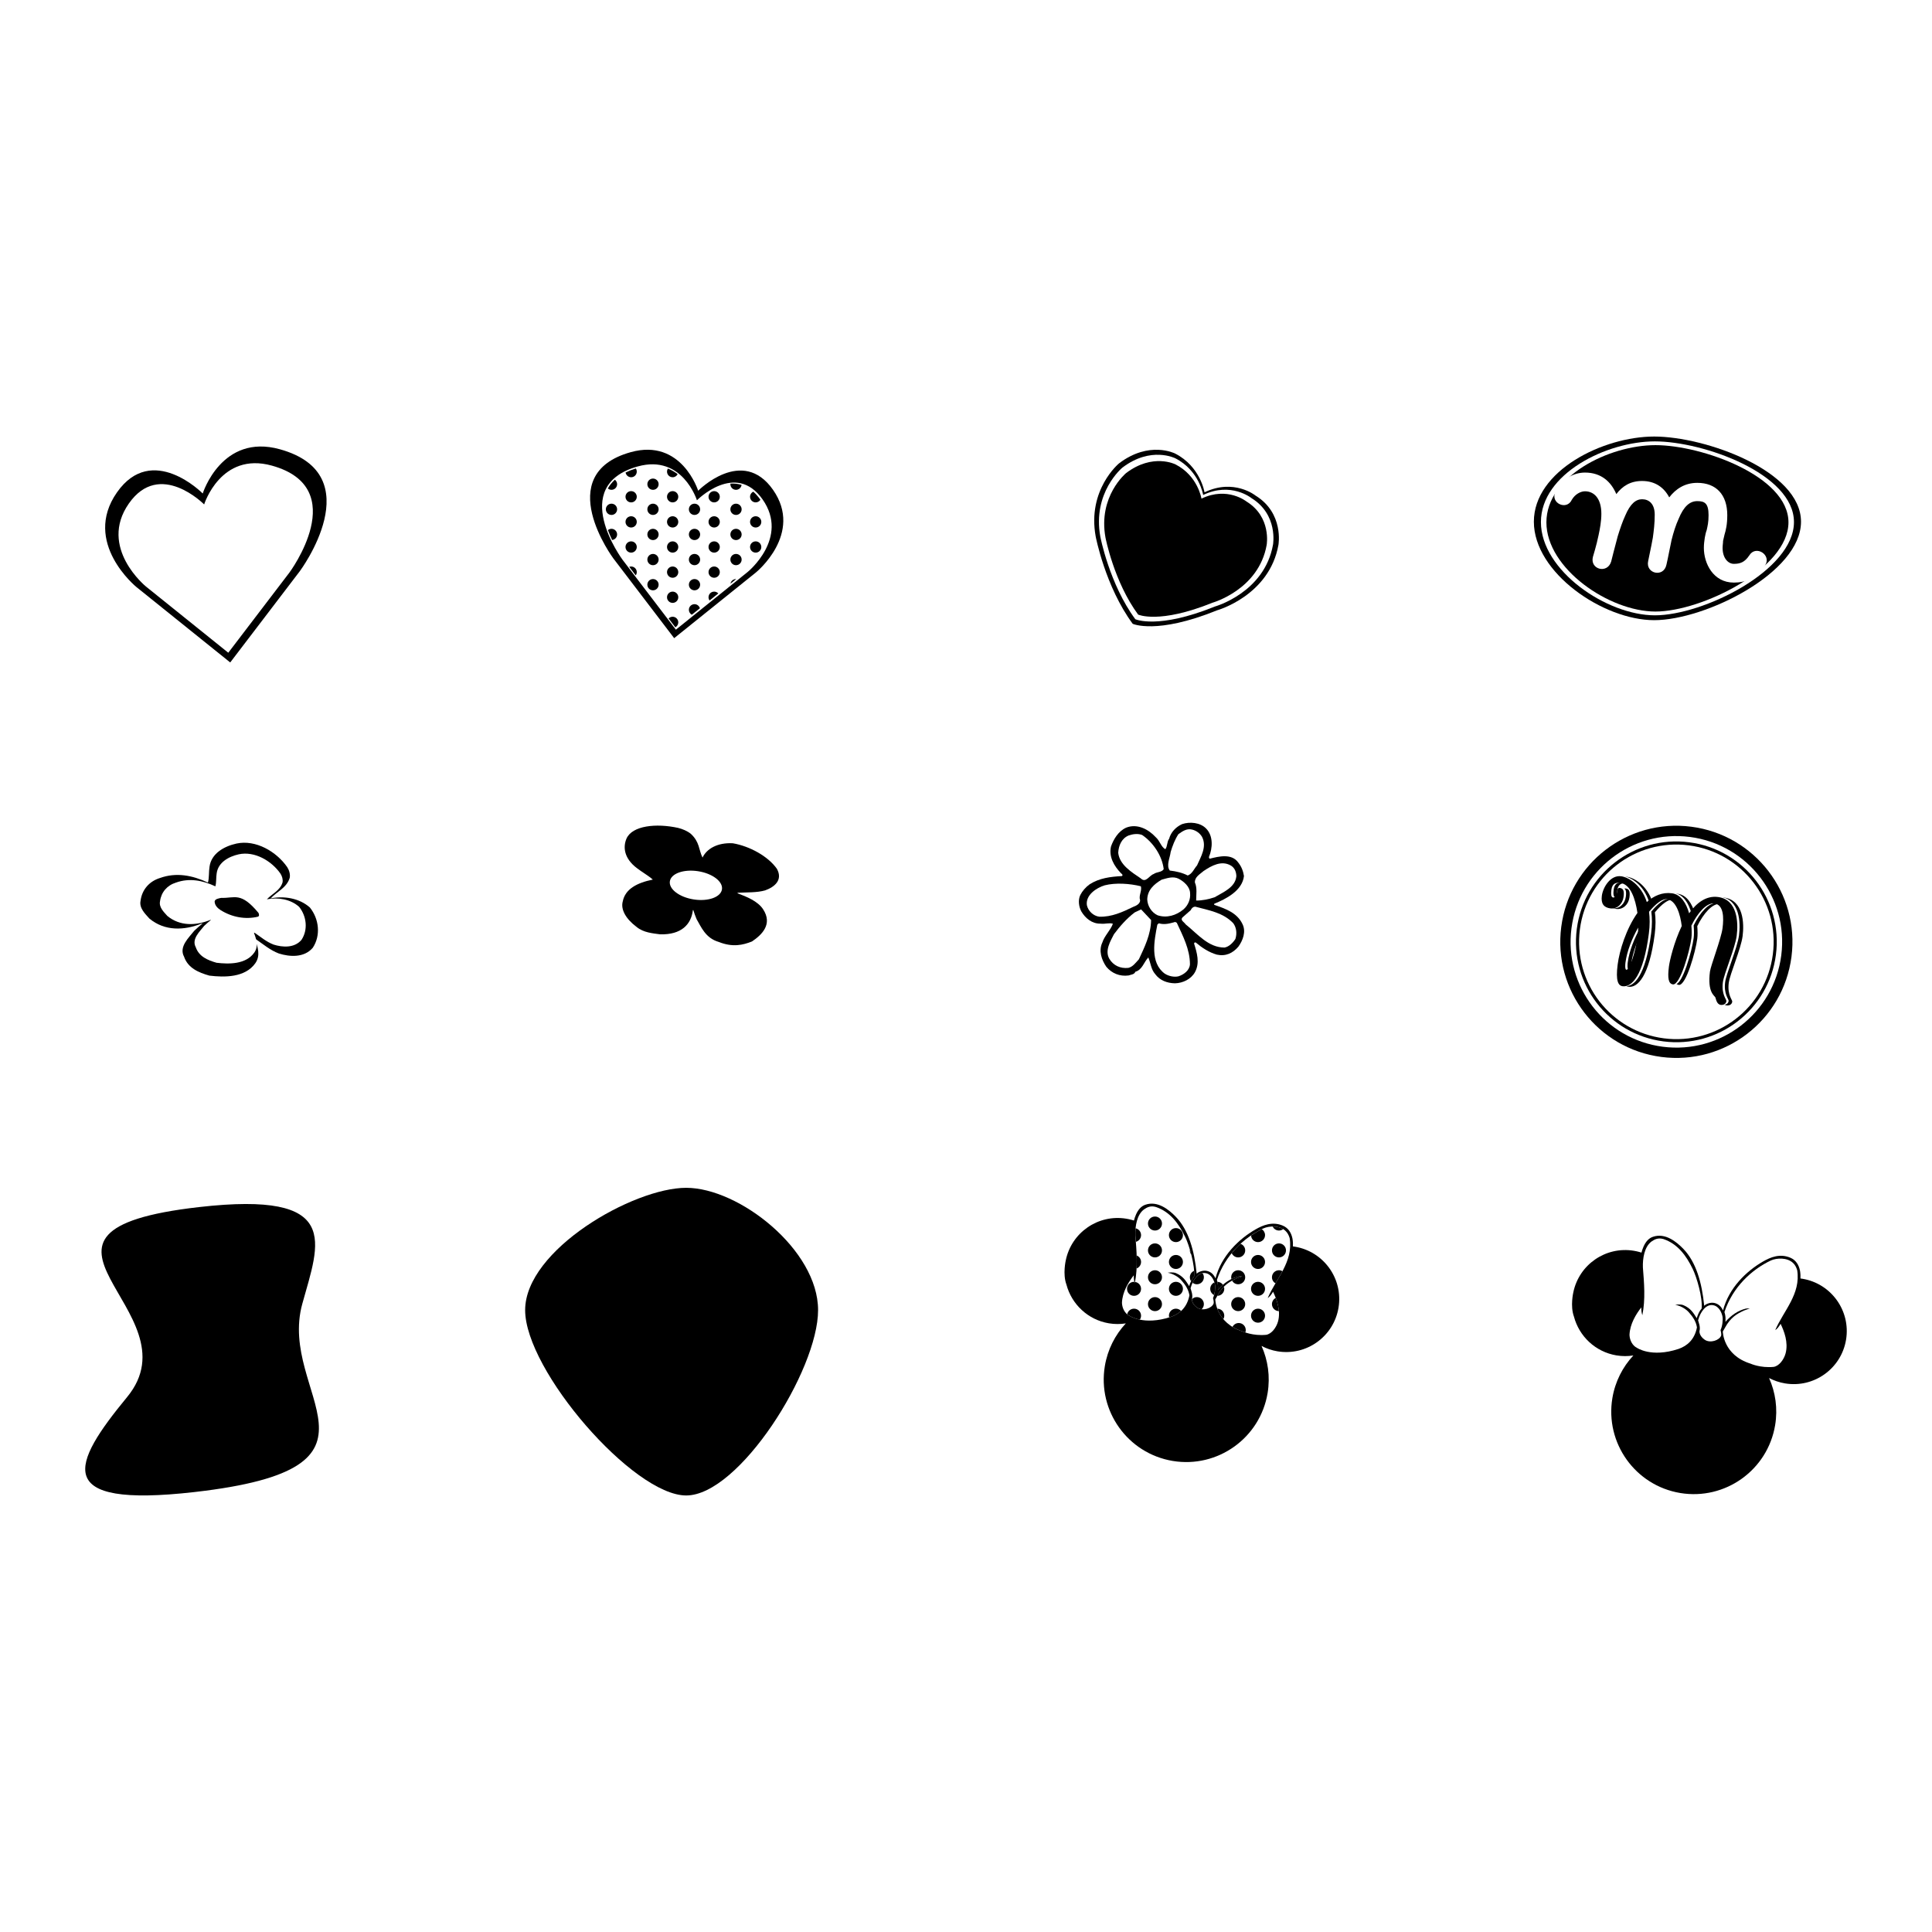 <?xml version="1.0" encoding="utf-8"?>
<!-- Generator: Adobe Illustrator 13.0.0, SVG Export Plug-In . SVG Version: 6.00 Build 14948)  -->
<!DOCTYPE svg PUBLIC "-//W3C//DTD SVG 1.0//EN" "http://www.w3.org/TR/2001/REC-SVG-20010904/DTD/svg10.dtd">
<svg version="1.0" id="Layer_1" xmlns="http://www.w3.org/2000/svg" xmlns:xlink="http://www.w3.org/1999/xlink" x="0px" y="0px"
	 width="192.756px" height="192.756px" viewBox="0 0 192.756 192.756" enable-background="new 0 0 192.756 192.756"
	 xml:space="preserve">
<g>
	<polygon fill-rule="evenodd" clip-rule="evenodd" fill="#FFFFFF" points="0,0 192.756,0 192.756,192.756 0,192.756 0,0 	"/>
	<path fill-rule="evenodd" clip-rule="evenodd" d="M20.226,49.235c0,0-5.049-5.122-8.558-0.106
		c-3.509,5.016,1.945,9.442,1.945,9.442l9.356,7.522l6.943-9.105c0,0,7.172-9.62-1.988-12.165
		C22.112,43.208,20.226,49.235,20.226,49.235L20.226,49.235z"/>
	<path fill-rule="evenodd" clip-rule="evenodd" fill="#FFFFFF" d="M20.368,50.327c0,0-4.431-4.495-7.511-0.093
		c-3.08,4.402,1.708,8.287,1.708,8.287l8.211,6.602l6.094-7.991c0,0,6.294-8.442-1.744-10.677
		C22.023,45.037,20.368,50.327,20.368,50.327L20.368,50.327z"/>
	<path fill-rule="evenodd" clip-rule="evenodd" d="M120.175,49.118c0,0-0.405-2.578-2.938-3.871c0,0-2.571-1.314-5.592,0.985
		c0,0-3.183,2.616-2.328,7.293c0,0,0.957,5.008,3.693,8.712c0,0,2.376,1.101,8.411-1.343c0,0,5.231-1.457,6.13-6.536
		c0,0,0.566-3.158-2.281-4.91C125.271,49.447,123.118,47.703,120.175,49.118L120.175,49.118z"/>
	<path fill-rule="evenodd" clip-rule="evenodd" fill="#FFFFFF" d="M120.039,49.383c0,0-0.383-2.436-2.775-3.658
		c0,0-2.431-1.241-5.284,0.931c0,0-3.007,2.472-2.2,6.891c0,0,0.904,4.733,3.49,8.232c0,0,2.246,1.04,7.948-1.269
		c0,0,4.943-1.376,5.792-6.176c0,0,0.535-2.984-2.155-4.639C124.854,49.694,122.82,48.046,120.039,49.383L120.039,49.383z"/>
	<path fill-rule="evenodd" clip-rule="evenodd" d="M119.871,49.748c0,0-0.357-2.273-2.591-3.415c0,0-2.268-1.159-4.932,0.869
		c0,0-2.807,2.306-2.054,6.431c0,0,0.845,4.417,3.258,7.684c0,0,2.096,0.971,7.418-1.185c0,0,4.614-1.285,5.406-5.764
		c0,0,0.5-2.785-2.012-4.33C124.365,50.039,122.467,48.5,119.871,49.748L119.871,49.748z"/>
	<path fill-rule="evenodd" clip-rule="evenodd" d="M77.513,86.683c0.616,1.125-0.237,1.812-1.176,2.151
		c-0.829,0.235-1.801,0.186-2.741,0.236c-0.004,0.027-0.004,0.027-0.008,0.054c0.924,0.348,2.021,0.79,2.547,1.593
		c0.978,1.492-0.12,2.548-1.11,3.213c-0.895,0.355-1.913,0.605-3.317,0.048c-1.338-0.388-1.765-1.529-2.208-2.272
		c-0.138-0.311-0.231-0.606-0.325-0.9c-0.044-0.017-0.048,0.011-0.048,0.011c-0.173,1.404-1.131,2.456-3.267,2.401
		c-0.73-0.102-1.653-0.161-2.354-0.743c-1.085-0.812-1.59-1.751-1.375-2.535c0.24-1.235,1.411-1.86,3-2.184
		c-0.45-0.4-1.093-0.757-1.592-1.147c-1.292-0.976-1.395-2.109-1.029-2.952c0.574-1.282,2.946-1.542,5.154-1.056
		c0.449,0.111,0.929,0.32,1.26,0.589c0.896,0.827,0.776,1.589,1.167,2.37c0.417-0.88,1.496-1.512,3.021-1.427
		C74.791,84.419,76.637,85.431,77.513,86.683L77.513,86.683z"/>
	<path fill-rule="evenodd" clip-rule="evenodd" fill="#FFFFFF" d="M69.212,89.737c1.436,0.224,2.697-0.225,2.818-1.002
		c0.121-0.778-0.944-1.589-2.379-1.813c-1.436-0.224-2.697,0.225-2.818,1.002C66.711,88.701,67.776,89.513,69.212,89.737
		L69.212,89.737z"/>
	<path fill-rule="evenodd" clip-rule="evenodd" d="M157.032,131.356c0.516,1.952,2.127,3.521,4.247,3.873
		c0.572,0.095,1.138,0.091,1.682,0.006c-1.064,1.143-1.818,2.599-2.094,4.254c-0.744,4.484,2.287,8.724,6.771,9.469
		c4.484,0.744,8.724-2.287,9.468-6.771c0.275-1.656,0.032-3.277-0.605-4.702c0.487,0.255,1.021,0.442,1.593,0.537
		c2.883,0.479,5.607-1.471,6.087-4.354c0.479-2.882-1.471-5.607-4.354-6.086s-5.607,1.471-6.087,4.353
		c-0.131,0.788-0.074,1.562,0.127,2.282c-1.012-0.747-2.206-1.278-3.531-1.498c-1.326-0.221-2.628-0.104-3.827,0.276
		c0.424-0.617,0.727-1.331,0.857-2.119c0.479-2.882-1.471-5.607-4.354-6.086c-2.813-0.468-5.472,1.382-6.042,4.151
		C156.971,128.941,156.646,130.302,157.032,131.356L157.032,131.356z"/>
	<path fill-rule="evenodd" clip-rule="evenodd" d="M179.364,128.726c-0.486,1.589-1.491,3.154-1.491,3.154
		c1.109,2.039,0.548,3.239,0.548,3.239c-0.399,2.912-4.611,0.887-4.611,0.887c-1.729-0.924-2.135-2.344-2.135-2.344
		c-0.341,0.421-0.865,0.435-0.865,0.435c-1.229,0.179-1.508-0.919-1.508-0.919c-0.348,1.054-1.565,1.571-1.565,1.571
		c-3.514,1.205-4.978-0.341-4.978-0.341c-1.394-1.719,0.865-4.393,0.865-4.393c0.215-0.743-0.007-4.216-0.007-4.216
		c0.112-0.956,0.445-2.119,1.293-2.402c1.228-0.427,2.358,0.499,3.043,1.209c1.263,1.312,1.844,3.352,2.076,5.672
		c0.158-0.175,0.641-0.384,1.051-0.273c0.411,0.11,0.647,0.36,0.825,0.74c0.586-2.263,2.344-3.932,3.986-4.881
		c0.771-0.445,1.702-0.815,2.729-0.383c0.555,0.234,0.853,0.718,0.969,1.307C179.772,127.943,179.364,128.726,179.364,128.726
		L179.364,128.726z"/>
	<path fill-rule="evenodd" clip-rule="evenodd" fill="#FFFFFF" d="M176.954,136.375c0.537-0.08,1.019-0.705,1.197-1.353
		c0.288-1.104-0.153-2.227-0.501-2.944c-0.166,0.281-0.355,0.529-0.536,0.629c0.828-1.923,2.573-3.606,2.192-5.983
		c-0.091-0.301-0.225-0.554-0.439-0.741c-0.562-0.515-1.575-0.501-2.195-0.221c-1.92,0.91-3.807,2.666-4.624,5.136
		c0.111,0.345,0.125,0.659,0.099,0.983c0.579-0.663,1.245-1.128,2.056-1.327c0.124,0.001,0.22-0.021,0.376-0.009
		c-0.232,0.087-0.412,0.138-0.584,0.208c-0.667,0.312-1.326,0.663-1.89,1.711c-0.074,0.138-0.134,0.226-0.219,0.379
		c0,0,0.022,2.356,2.773,3.211C174.659,136.054,175.626,136.499,176.954,136.375L176.954,136.375z"/>
	<path fill-rule="evenodd" clip-rule="evenodd" fill="#FFFFFF" d="M167.467,134.583c0.873-0.306,1.602-0.938,1.838-2.147
		c-0.094-0.614-0.433-1.075-0.769-1.462c-0.324-0.391-0.853-0.688-1.395-0.797c0.081-0.008,0.5-0.084,0.815,0.041
		c0.73,0.313,0.987,0.759,1.328,1.3c0.109-0.371,0.259-0.712,0.487-0.958c0.112-1.109-0.496-3.154-0.89-3.961
		c-0.635-1.302-1.482-2.493-2.924-2.98c-0.539-0.154-0.882,0.038-1.182,0.243c-0.712,0.524-0.896,1.682-0.863,2.596
		c0.119,1.533,0.27,3.162-0.055,4.76c-0.079-0.242-0.104-0.423-0.105-0.781c-0.51,0.659-1.141,1.659-1.177,2.754
		c0.023,0.566,0.325,1.077,0.726,1.271C163.303,134.461,164.722,135.488,167.467,134.583L167.467,134.583z"/>
	<path fill-rule="evenodd" clip-rule="evenodd" fill="#FFFFFF" d="M171.659,132.704c0.186-0.397,0.251-1.009,0.197-1.332
		c-0.059-0.342-0.32-1.043-0.931-1.152c-0.706-0.138-1.283,0.661-1.505,1.511c0.056,0.227,0.254,0.658,0.136,1.084
		c0,0-0.048,0.452,0.514,0.844c0.562,0.391,1.483,0.056,1.644-0.399C171.771,133.095,171.659,132.704,171.659,132.704
		L171.659,132.704z"/>
	<path fill-rule="evenodd" clip-rule="evenodd" d="M108.71,88.23c0.97-0.625,2.079-0.76,3.219-0.824
		c0.144-0.094,0.013-0.206-0.085-0.281c-0.709-0.734-1.234-1.663-0.997-2.679c0.253-0.707,0.717-1.502,1.497-1.865
		c1.096-0.445,2.228,0.144,2.967,0.949c0.423,0.371,0.522,0.963,0.954,1.197c0.226-0.295,0.152-0.747,0.377-1.042
		c0.182-0.677,0.697-1.194,1.3-1.464c0.773-0.26,1.799-0.159,2.38,0.429c0.744,0.736,0.664,1.97,0.298,2.84
		c-0.006,0.103,0.023,0.174,0.092,0.178c0.875-0.219,2.169-0.548,2.831,0.39c0.318,0.399,0.495,0.857,0.567,1.344
		c-0.164,1.469-1.801,2.292-2.967,2.767l-0.006,0.103c1.076,0.379,2.289,0.767,2.833,1.938c0.364,0.746,0.033,1.619-0.42,2.243
		c-0.559,0.652-1.269,0.985-2.15,0.79c-0.776-0.222-1.47-0.68-2.09-1.201c-0.101-0.042-0.137-0.009-0.178,0.091
		c0.285,0.913,0.598,1.931,0.09,2.862c-0.389,0.697-1.206,1.092-1.998,1.109c-0.756-0.015-1.497-0.27-1.971-0.919
		c-0.417-0.474-0.445-1.096-0.684-1.661c-0.442,0.453-0.597,1.234-1.297,1.43c-0.087,0.27-0.432,0.282-0.678,0.369
		c-0.868,0.116-1.672-0.211-2.215-0.866c-0.472-0.685-0.791-1.6-0.394-2.434c0.216-0.674,0.8-1.187,1.05-1.859
		c-0.37-0.127-0.795,0.052-1.238-0.011c-0.86,0.013-1.513-0.545-1.916-1.225c-0.245-0.463-0.341-1.123-0.102-1.624
		C107.979,88.906,108.313,88.515,108.71,88.23L108.71,88.23z"/>
	<path fill-rule="evenodd" clip-rule="evenodd" fill="#FFFFFF" d="M110.218,88.328c1.084-0.274,2.489-0.183,3.606,0.096
		c0.11,0.42-0.154,0.781-0.114,1.231c0.177,0.459-0.32,0.702-0.638,0.819c-1.065,0.516-2.166,1.03-3.401,0.984
		c-0.58-0.072-1.1-0.553-1.233-1.146C108.297,89.305,109.375,88.583,110.218,88.328L110.218,88.328z"/>
	<path fill-rule="evenodd" clip-rule="evenodd" fill="#FFFFFF" d="M113.208,91.033l0.639-0.303l0.998,1.062
		c-0.024,1.444-0.657,2.71-1.216,3.913c-0.333,0.357-0.6,0.753-1.054,0.861c-0.797,0.086-1.499-0.234-1.902-0.914
		c-0.463-0.821,0.113-1.748,0.468-2.447C111.706,92.45,112.376,91.667,113.208,91.033L113.208,91.033z"/>
	<path fill-rule="evenodd" clip-rule="evenodd" fill="#FFFFFF" d="M112.604,83.356c0.422-0.145,0.908-0.216,1.346-0.051
		c1.12,0.761,1.997,2.09,2.153,3.408c-0.194,0.332-0.705,0.264-0.995,0.486c-0.456,0.143-0.783,0.947-1.301,0.432
		c-0.89-0.608-2.115-1.341-2.243-2.553C111.609,84.358,111.896,83.654,112.604,83.356L112.604,83.356z"/>
	<path fill-rule="evenodd" clip-rule="evenodd" fill="#FFFFFF" d="M115.896,87.766c0.525-0.138,1.125-0.375,1.692-0.097
		c0.532,0.275,1.118,0.794,1.146,1.416c0.063,0.624-0.183,1.227-0.656,1.643c-0.728,0.607-1.675,0.89-2.584,0.59
		c-0.602-0.28-1.007-0.925-1.033-1.581C114.487,88.811,115.109,88.231,115.896,87.766L115.896,87.766z"/>
	<path fill-rule="evenodd" clip-rule="evenodd" fill="#FFFFFF" d="M115.615,92.118c0.573,0.175,1.135,0.005,1.626-0.135l0.167,0.08
		c0.603,1.312,1.309,2.63,1.314,4.145c-0.04,0.617-0.617,1.027-1.145,1.199c-0.454,0.108-0.996-0.029-1.359-0.259
		c-1.512-1.096-1.06-3.303-0.749-4.9L115.615,92.118L115.615,92.118z"/>
	<path fill-rule="evenodd" clip-rule="evenodd" fill="#FFFFFF" d="M117.566,83.229c0.396-0.284,0.83-0.6,1.371-0.461
		c0.407,0.095,0.769,0.359,0.986,0.717c0.521,0.997-0.131,2.021-0.494,2.858c-0.297,0.325-0.467,0.83-0.926,1.006
		c-0.533-0.275-1.143-0.418-1.792-0.494c-0.38-0.506,0.012-1.238,0.086-1.853C116.975,84.396,117.223,83.758,117.566,83.229
		L117.566,83.229z"/>
	<path fill-rule="evenodd" clip-rule="evenodd" fill="#FFFFFF" d="M118.796,90.81c0.082-0.201,0.265-0.361,0.47-0.348
		c1.354,0.362,2.783,0.593,3.781,1.655c0.316,0.433,0.381,1.022,0.209,1.562c-0.23,0.364-0.636,0.785-1.088,0.859
		c-1.617-0.001-2.666-1.342-3.876-2.315c-0.124-0.214-0.593-0.417-0.298-0.708L118.796,90.81L118.796,90.81z"/>
	<path fill-rule="evenodd" clip-rule="evenodd" fill="#FFFFFF" d="M120.081,86.902c0.792-0.534,1.791-1.089,2.719-0.547
		c0.398,0.232,0.543,0.654,0.551,1.068c-0.107,1.128-1.342,1.599-2.165,2.096c-0.599,0.202-1.227,0.334-1.846,0.328
		c0.004-0.585,0.116-1.266-0.124-1.797C119.183,87.497,119.717,87.222,120.081,86.902L120.081,86.902z"/>
	<path fill-rule="evenodd" clip-rule="evenodd" d="M165.762,105.453c6.343,0.822,12.152-3.653,12.974-9.996
		c0.822-6.343-3.653-12.152-9.996-12.975s-12.151,3.654-12.974,9.997C154.943,98.822,159.418,104.631,165.762,105.453
		L165.762,105.453z"/>
	<path fill-rule="evenodd" clip-rule="evenodd" fill="#FFFFFF" d="M165.894,104.433c5.78,0.749,11.072-3.329,11.822-9.108
		c0.749-5.78-3.329-11.073-9.108-11.822s-11.072,3.329-11.822,9.108C156.036,98.391,160.114,103.684,165.894,104.433
		L165.894,104.433z"/>
	<path fill-rule="evenodd" clip-rule="evenodd" d="M165.963,103.9c5.485,0.711,10.509-3.159,11.221-8.645
		c0.711-5.486-3.16-10.509-8.646-11.22s-10.509,3.16-11.22,8.645C156.606,98.166,160.478,103.189,165.963,103.9L165.963,103.9z"/>
	<path fill-rule="evenodd" clip-rule="evenodd" fill="#FFFFFF" d="M166.003,103.594c5.316,0.689,10.185-3.062,10.874-8.378
		c0.688-5.316-3.062-10.185-8.379-10.874c-5.315-0.689-10.185,3.062-10.873,8.378C156.936,98.036,160.687,102.904,166.003,103.594
		L166.003,103.594z"/>
	<path fill-rule="evenodd" clip-rule="evenodd" d="M172.479,98.055c-0.158,1.224,0.371,1.7,0.348,1.881
		c-0.039,0.301-0.317,0.407-0.559,0.376c-0.401-0.052-0.477-0.571-0.536-0.742c-0.097-0.196-0.811-0.514-0.542-2.58
		c0.077-0.602,1.118-3.282,1.254-4.325c0.138-1.063,0.121-2.35-0.822-2.472c-0.762-0.099-1.672,0.945-2.285,2.212
		c0.04,0.475,0.043,0.923,0.002,1.244c-0.164,1.264-1.12,4.709-1.843,4.615c-0.441-0.057-0.554-0.602-0.4-1.785
		c0.075-0.582,0.495-2.404,1.277-4.036c-0.138-1.14-0.545-2.559-1.468-2.678c-0.462-0.06-1.118,0.446-1.795,1.256
		c0.083,0.622,0.092,1.337-0.017,2.18c-0.549,4.232-1.716,5.366-2.618,5.249c-0.441-0.058-0.705-0.54-0.494-2.165
		c0.182-1.404,0.849-3.562,1.972-5.149c-0.203-1.413-0.688-2.863-1.712-2.996c-0.36-0.047-0.795-0.001-0.884,0.681
		c-0.052,0.401-0.036,0.75,0.165,0.776c0.221,0.028,0.377-0.237,0.45-0.798c0.008-0.06,0.083-0.173,0.184-0.16
		c0.32,0.042,0.509,0.168,0.415,0.89c-0.094,0.722-0.65,1.241-1.312,1.156c-0.662-0.086-0.959-0.471-0.857-1.253
		c0.112-0.862,0.862-2.091,1.926-1.953c0.642,0.083,1.981,0.767,2.562,2.576c0.715-0.641,1.558-1.001,2.5-0.879
		c0.902,0.117,1.44,1.003,1.72,1.998c0.747-1.045,1.699-1.778,2.882-1.625c1.966,0.255,2.031,2.588,1.867,3.852
		S172.592,97.191,172.479,98.055L172.479,98.055z M164.03,92.594c-0.61,1.083-1.12,2.343-1.271,3.507
		c-0.019,0.14-0.068,0.685,0.092,0.705c0.341,0.044,0.944-1.938,1.132-3.382C164.015,93.184,164.031,92.9,164.03,92.594
		L164.03,92.594z"/>
	<path fill-rule="evenodd" clip-rule="evenodd" fill="#FFFFFF" d="M172.12,97.982c-0.159,1.224,0.37,1.7,0.347,1.881
		c-0.038,0.301-0.317,0.407-0.558,0.376c-0.401-0.052-0.477-0.571-0.536-0.743c-0.098-0.195-0.811-0.513-0.543-2.579
		c0.078-0.602,1.119-3.281,1.254-4.324c0.138-1.063,0.121-2.351-0.821-2.473c-0.763-0.099-1.673,0.946-2.286,2.212
		c0.041,0.475,0.044,0.924,0.002,1.245c-0.163,1.264-1.12,4.708-1.842,4.616c-0.441-0.058-0.555-0.603-0.401-1.786
		c0.075-0.582,0.495-2.404,1.278-4.036c-0.138-1.14-0.546-2.559-1.469-2.679c-0.461-0.06-1.118,0.447-1.794,1.256
		c0.082,0.623,0.092,1.337-0.018,2.18c-0.549,4.232-1.716,5.366-2.618,5.249c-0.441-0.057-0.705-0.54-0.494-2.165
		c0.182-1.404,0.85-3.561,1.973-5.149c-0.204-1.414-0.689-2.863-1.712-2.996c-0.361-0.047-0.796-0.001-0.884,0.681
		c-0.053,0.401-0.036,0.75,0.164,0.776c0.221,0.028,0.378-0.237,0.45-0.798c0.008-0.06,0.084-0.173,0.184-0.16
		c0.321,0.042,0.509,0.168,0.415,0.89c-0.094,0.722-0.65,1.241-1.312,1.155c-0.662-0.085-0.958-0.471-0.856-1.253
		c0.111-0.862,0.862-2.091,1.925-1.953c0.643,0.083,1.981,0.766,2.562,2.575c0.716-0.641,1.558-1.001,2.5-0.879
		c0.903,0.117,1.441,1.003,1.72,1.998c0.747-1.046,1.699-1.779,2.883-1.625c1.966,0.255,2.03,2.588,1.866,3.852
		S172.231,97.119,172.12,97.982L172.12,97.982z M163.67,92.522c-0.609,1.083-1.119,2.343-1.271,3.506
		c-0.019,0.141-0.068,0.685,0.093,0.706c0.34,0.044,0.944-1.938,1.131-3.382C163.654,93.111,163.671,92.828,163.67,92.522
		L163.67,92.522z"/>
	<path fill-rule="evenodd" clip-rule="evenodd" d="M171.892,98.002c-0.158,1.224,0.371,1.7,0.349,1.881
		c-0.039,0.301-0.318,0.407-0.559,0.376c-0.402-0.052-0.477-0.571-0.536-0.742c-0.098-0.196-0.811-0.514-0.543-2.58
		c0.078-0.602,1.119-3.281,1.254-4.324c0.138-1.063,0.121-2.351-0.821-2.473c-0.763-0.099-1.673,0.946-2.286,2.212
		c0.04,0.475,0.044,0.924,0.002,1.245c-0.163,1.264-1.12,4.708-1.842,4.616c-0.441-0.058-0.555-0.603-0.401-1.786
		c0.075-0.582,0.495-2.404,1.278-4.036c-0.139-1.14-0.546-2.559-1.469-2.679c-0.461-0.06-1.118,0.447-1.794,1.256
		c0.082,0.623,0.092,1.337-0.018,2.18c-0.549,4.232-1.716,5.366-2.618,5.249c-0.441-0.057-0.705-0.54-0.494-2.165
		c0.182-1.404,0.849-3.561,1.973-5.149c-0.204-1.414-0.689-2.863-1.713-2.996c-0.36-0.047-0.795-0.001-0.884,0.681
		c-0.052,0.401-0.036,0.75,0.165,0.776c0.221,0.029,0.378-0.237,0.45-0.798c0.008-0.06,0.084-0.173,0.184-0.16
		c0.321,0.042,0.509,0.168,0.415,0.89c-0.094,0.722-0.65,1.241-1.312,1.156c-0.662-0.086-0.958-0.471-0.857-1.254
		c0.112-0.862,0.862-2.091,1.926-1.953c0.642,0.083,1.981,0.767,2.562,2.576c0.716-0.642,1.558-1.001,2.5-0.879
		c0.903,0.117,1.44,1.002,1.72,1.998c0.747-1.045,1.699-1.779,2.883-1.625c1.966,0.255,2.03,2.588,1.866,3.852
		S172.004,97.139,171.892,98.002L171.892,98.002z M163.442,92.542c-0.61,1.083-1.12,2.343-1.271,3.506
		c-0.019,0.141-0.068,0.685,0.092,0.706c0.341,0.044,0.945-1.938,1.132-3.382C163.427,93.131,163.443,92.848,163.442,92.542
		L163.442,92.542z"/>
	<path fill-rule="evenodd" clip-rule="evenodd" d="M30.917,90.541c-1.035-0.927-2.575-1.181-3.914-0.909
		c0.622-0.679,1.602-1.053,1.902-2.05c0.068-0.346-0.044-0.745-0.248-1.067c-1.074-1.553-3.141-2.768-5.067-2.353
		c-1.256,0.28-2.505,0.998-2.685,2.309c-0.084,0.513-0.024,1.091-0.157,1.583c-1.56-0.727-3.161-1.037-4.783-0.457
		c-1.076,0.331-1.798,1.168-1.94,2.264c-0.158,0.742,0.459,1.308,0.883,1.787c1.523,1.262,3.464,1.201,5.235,0.485
		c0,0,0.035-0.013,0.048,0.021c-0.275,0.225-0.549,0.451-0.811,0.711c-0.54,0.687-1.555,1.596-1.014,2.591
		c0.393,1.132,1.442,1.573,2.522,1.882c1.513,0.184,3.563,0.201,4.58-1.229c0.547-0.77,0.249-1.658-0.032-2.393
		c0.035-0.013,0.035-0.013,0.07-0.026c0.757,0.512,1.422,1.1,2.314,1.44c1.093,0.344,2.531,0.436,3.388-0.573
		C32.021,93.325,31.831,91.674,30.917,90.541L30.917,90.541z M25.727,91.46c-1.235,0.294-2.57,0.056-3.704-0.65
		c-0.318-0.199-0.6-0.483-0.609-0.871c0.038-0.263,0.435-0.308,0.658-0.358c1.35,0.055,1.938-0.646,3.717,1.5
		C25.836,91.205,25.908,91.391,25.727,91.46L25.727,91.46z"/>
	<path fill-rule="evenodd" clip-rule="evenodd" fill="#FFFFFF" d="M29.841,90.473c-0.851-0.762-2.115-0.97-3.215-0.747
		c0.511-0.557,1.315-0.864,1.562-1.683c0.056-0.285-0.036-0.612-0.204-0.877c-0.882-1.276-2.58-2.272-4.161-1.932
		c-1.032,0.23-2.057,0.819-2.205,1.896c-0.069,0.421-0.02,0.896-0.129,1.3c-1.281-0.597-2.596-0.851-3.929-0.375
		c-0.883,0.271-1.477,0.959-1.593,1.859c-0.129,0.609,0.378,1.074,0.726,1.467c1.251,1.036,2.845,0.986,4.299,0.398
		c0,0,0.029-0.011,0.04,0.018c-0.226,0.186-0.451,0.37-0.666,0.584c-0.442,0.564-1.276,1.311-0.833,2.128
		c0.322,0.93,1.185,1.292,2.072,1.546c1.242,0.15,2.926,0.165,3.761-1.01c0.45-0.633,0.204-1.361-0.026-1.964
		c0.029-0.011,0.029-0.011,0.057-0.022c0.622,0.421,1.168,0.903,1.9,1.183c0.898,0.283,2.079,0.358,2.782-0.471
		C30.748,92.759,30.591,91.403,29.841,90.473L29.841,90.473z"/>
	<path fill-rule="evenodd" clip-rule="evenodd" d="M22.072,89.581c-0.223,0.05-0.62,0.095-0.658,0.358
		c0.01,0.388,0.292,0.672,0.609,0.871c1.133,0.707,2.468,0.944,3.704,0.65c0.181-0.069,0.109-0.255,0.062-0.38
		C24.01,88.935,23.422,89.635,22.072,89.581L22.072,89.581z"/>
	<path fill-rule="evenodd" clip-rule="evenodd" d="M165.04,61.874c5.094,0,14.647-4.727,14.647-9.821c0-5.093-9.554-8.5-14.647-8.5
		s-12.006,3.407-12.006,8.5C153.034,57.147,159.946,61.874,165.04,61.874L165.04,61.874z"/>
	<path fill-rule="evenodd" clip-rule="evenodd" fill="#FFFFFF" d="M165.11,61.391c4.824,0,13.874-4.477,13.874-9.302
		c0-4.825-9.05-8.052-13.874-8.052c-4.825,0-11.372,3.228-11.372,8.052C153.738,56.914,160.285,61.391,165.11,61.391L165.11,61.391z
		"/>
	<path fill-rule="evenodd" clip-rule="evenodd" d="M165.164,61.014c4.616,0,13.272-4.283,13.272-8.899
		c0-4.615-8.656-7.703-13.272-7.703c-4.615,0-10.879,3.087-10.879,7.703C154.285,56.731,160.549,61.014,165.164,61.014
		L165.164,61.014z"/>
	<path fill-rule="evenodd" clip-rule="evenodd" fill="#FFFFFF" d="M172.984,58.125c-2.056,0-2.989-1.916-2.989-3.457
		c0-0.374,0.046-0.701,0.093-1.027c0.047-0.234,0.094-0.514,0.188-0.748c0.093-0.42,0.187-0.794,0.187-1.495
		c0-1.168-0.374-1.401-1.121-1.401s-1.354,0.514-1.868,1.775c-0.28,0.607-0.514,1.354-0.701,2.102
		c-0.187,0.841-0.327,1.682-0.514,2.476c-0.28,1.308-2.102,0.887-1.821-0.374l0.326-1.588c0.047-0.233,0.094-0.514,0.141-0.747
		c0.094-0.701,0.187-1.401,0.187-2.289c0-1.074-0.561-1.541-1.261-1.541c-0.607,0-1.168,0.42-1.682,1.635
		c-0.28,0.607-0.514,1.308-0.747,2.055c-0.234,0.841-0.654,2.522-0.654,2.522c-0.374,1.261-2.148,0.794-1.821-0.467
		c0,0,0.373-1.214,0.56-2.149c0.141-0.654,0.281-1.401,0.281-2.148c0-1.495-0.701-2.242-1.636-2.242c-0.42,0-0.98,0.28-1.308,0.84
		c-0.514,1.121-2.195,0.327-1.635-0.794c0.561-1.214,1.774-1.915,2.942-1.915c1.636,0,2.616,0.934,3.13,2.148
		c0.607-0.794,1.401-1.308,2.569-1.308c1.308,0,2.195,0.654,2.709,1.635c0.654-0.841,1.542-1.448,2.803-1.448
		c1.868,0,2.989,1.168,2.989,3.223c0,0.934-0.14,1.495-0.28,1.962c-0.046,0.233-0.093,0.42-0.14,0.607
		c0,0.233-0.047,0.42-0.047,0.701c0,1.028,0.561,1.588,1.121,1.588c0.607,0,1.074-0.14,1.541-0.841
		c0.654-1.074,2.242-0.047,1.588,0.981C175.227,57.751,174.105,58.125,172.984,58.125L172.984,58.125z"/>
	<path fill-rule="evenodd" clip-rule="evenodd" d="M69.656,48.961c0,0,4.405-4.47,7.468-0.093c3.062,4.376-1.698,8.239-1.698,8.239
		l-8.164,6.563l-6.059-7.945c0,0-6.258-8.394,1.734-10.615C68.01,43.701,69.656,48.961,69.656,48.961L69.656,48.961z"/>
	<path fill-rule="evenodd" clip-rule="evenodd" fill="#FFFFFF" d="M69.533,49.914c0,0,3.867-3.922,6.554-0.082
		c2.687,3.842-1.49,7.231-1.49,7.231l-7.166,5.761l-5.317-6.973c0,0-5.492-7.367,1.522-9.316
		C68.088,45.298,69.533,49.914,69.533,49.914L69.533,49.914z"/>
	<path fill-rule="evenodd" clip-rule="evenodd" d="M61.57,48.308c0-0.184-0.089-0.344-0.225-0.447
		c-0.296,0.27-0.526,0.562-0.7,0.872c0.099,0.083,0.224,0.136,0.363,0.136C61.318,48.87,61.57,48.618,61.57,48.308L61.57,48.308z"/>
	<path fill-rule="evenodd" clip-rule="evenodd" d="M61.008,50.252c-0.31,0-0.562,0.252-0.562,0.562s0.252,0.562,0.562,0.562
		s0.562-0.251,0.562-0.562S61.318,50.252,61.008,50.252L61.008,50.252z"/>
	<path fill-rule="evenodd" clip-rule="evenodd" d="M61.57,53.321c0-0.311-0.252-0.562-0.562-0.562c-0.135,0-0.257,0.049-0.354,0.129
		c0.127,0.348,0.271,0.681,0.417,0.988C61.351,53.845,61.57,53.609,61.57,53.321L61.57,53.321z"/>
	<path fill-rule="evenodd" clip-rule="evenodd" d="M62.969,47.616c0.311,0,0.562-0.251,0.562-0.562c0-0.116-0.036-0.225-0.096-0.314
		c-0.379,0.118-0.717,0.253-1.019,0.403C62.46,47.411,62.689,47.616,62.969,47.616L62.969,47.616z"/>
	<path fill-rule="evenodd" clip-rule="evenodd" d="M62.969,49c-0.31,0-0.562,0.251-0.562,0.562s0.251,0.562,0.562,0.562
		c0.311,0,0.562-0.252,0.562-0.562S63.28,49,62.969,49L62.969,49z"/>
	<path fill-rule="evenodd" clip-rule="evenodd" d="M62.969,51.506c-0.31,0-0.562,0.251-0.562,0.562c0,0.31,0.251,0.562,0.562,0.562
		c0.311,0,0.562-0.251,0.562-0.562C63.531,51.757,63.28,51.506,62.969,51.506L62.969,51.506z"/>
	<path fill-rule="evenodd" clip-rule="evenodd" d="M62.969,54.012c-0.31,0-0.562,0.252-0.562,0.562c0,0.311,0.251,0.562,0.562,0.562
		c0.311,0,0.562-0.251,0.562-0.562C63.531,54.264,63.28,54.012,62.969,54.012L62.969,54.012z"/>
	<path fill-rule="evenodd" clip-rule="evenodd" d="M62.969,56.519c-0.067,0-0.13,0.014-0.19,0.035l0.648,0.85
		c0.065-0.092,0.104-0.203,0.104-0.324C63.531,56.771,63.28,56.519,62.969,56.519L62.969,56.519z"/>
	<path fill-rule="evenodd" clip-rule="evenodd" d="M65.149,47.746c-0.31,0-0.562,0.251-0.562,0.562c0,0.31,0.251,0.562,0.562,0.562
		c0.311,0,0.562-0.251,0.562-0.562C65.711,47.998,65.459,47.746,65.149,47.746L65.149,47.746z"/>
	<path fill-rule="evenodd" clip-rule="evenodd" d="M65.149,50.252c-0.31,0-0.562,0.252-0.562,0.562s0.251,0.562,0.562,0.562
		c0.311,0,0.562-0.251,0.562-0.562S65.459,50.252,65.149,50.252L65.149,50.252z"/>
	<path fill-rule="evenodd" clip-rule="evenodd" d="M65.149,52.759c-0.31,0-0.562,0.251-0.562,0.562c0,0.31,0.251,0.562,0.562,0.562
		c0.311,0,0.562-0.251,0.562-0.562C65.711,53.011,65.459,52.759,65.149,52.759L65.149,52.759z"/>
	<path fill-rule="evenodd" clip-rule="evenodd" d="M65.149,55.266c-0.31,0-0.562,0.251-0.562,0.562s0.251,0.562,0.562,0.562
		c0.311,0,0.562-0.251,0.562-0.562S65.459,55.266,65.149,55.266L65.149,55.266z"/>
	<path fill-rule="evenodd" clip-rule="evenodd" d="M65.149,57.772c-0.31,0-0.562,0.251-0.562,0.562s0.251,0.562,0.562,0.562
		c0.311,0,0.562-0.252,0.562-0.562S65.459,57.772,65.149,57.772L65.149,57.772z"/>
	<path fill-rule="evenodd" clip-rule="evenodd" d="M67.11,47.616c0.219,0,0.407-0.126,0.5-0.309
		c-0.285-0.219-0.607-0.412-0.969-0.559c-0.058,0.088-0.092,0.193-0.092,0.306C66.549,47.365,66.8,47.616,67.11,47.616L67.11,47.616
		z"/>
	<path fill-rule="evenodd" clip-rule="evenodd" d="M67.11,49c-0.31,0-0.562,0.251-0.562,0.562s0.251,0.562,0.562,0.562
		c0.311,0,0.562-0.252,0.562-0.562S67.421,49,67.11,49L67.11,49z"/>
	<path fill-rule="evenodd" clip-rule="evenodd" d="M67.11,51.506c-0.31,0-0.562,0.251-0.562,0.562c0,0.31,0.251,0.562,0.562,0.562
		c0.311,0,0.562-0.251,0.562-0.562C67.672,51.757,67.421,51.506,67.11,51.506L67.11,51.506z"/>
	<path fill-rule="evenodd" clip-rule="evenodd" d="M67.11,54.012c-0.31,0-0.562,0.252-0.562,0.562c0,0.311,0.251,0.562,0.562,0.562
		c0.311,0,0.562-0.251,0.562-0.562C67.672,54.264,67.421,54.012,67.11,54.012L67.11,54.012z"/>
	<path fill-rule="evenodd" clip-rule="evenodd" d="M67.11,56.519c-0.31,0-0.562,0.251-0.562,0.562c0,0.311,0.251,0.562,0.562,0.562
		c0.311,0,0.562-0.251,0.562-0.562C67.672,56.771,67.421,56.519,67.11,56.519L67.11,56.519z"/>
	<path fill-rule="evenodd" clip-rule="evenodd" d="M67.11,59.026c-0.31,0-0.562,0.251-0.562,0.562s0.251,0.562,0.562,0.562
		c0.311,0,0.562-0.252,0.562-0.562S67.421,59.026,67.11,59.026L67.11,59.026z"/>
	<path fill-rule="evenodd" clip-rule="evenodd" d="M67.672,62.094c0-0.31-0.251-0.562-0.562-0.562c-0.159,0-0.301,0.066-0.403,0.172
		l0.671,0.88C67.553,62.49,67.672,62.307,67.672,62.094L67.672,62.094z"/>
	<path fill-rule="evenodd" clip-rule="evenodd" d="M69.291,50.252c-0.311,0-0.562,0.252-0.562,0.562s0.251,0.562,0.562,0.562
		c0.31,0,0.562-0.251,0.562-0.562S69.601,50.252,69.291,50.252L69.291,50.252z"/>
	<path fill-rule="evenodd" clip-rule="evenodd" d="M69.291,52.759c-0.311,0-0.562,0.251-0.562,0.562c0,0.31,0.251,0.562,0.562,0.562
		c0.31,0,0.562-0.251,0.562-0.562C69.852,53.011,69.601,52.759,69.291,52.759L69.291,52.759z"/>
	<path fill-rule="evenodd" clip-rule="evenodd" d="M69.291,55.266c-0.311,0-0.562,0.251-0.562,0.562s0.251,0.562,0.562,0.562
		c0.31,0,0.562-0.251,0.562-0.562S69.601,55.266,69.291,55.266L69.291,55.266z"/>
	<path fill-rule="evenodd" clip-rule="evenodd" d="M69.291,57.772c-0.311,0-0.562,0.251-0.562,0.562s0.251,0.562,0.562,0.562
		c0.31,0,0.562-0.252,0.562-0.562S69.601,57.772,69.291,57.772L69.291,57.772z"/>
	<path fill-rule="evenodd" clip-rule="evenodd" d="M69.291,60.279c-0.311,0-0.562,0.251-0.562,0.562c0,0.213,0.12,0.396,0.294,0.491
		l0.805-0.646C69.76,60.451,69.546,60.279,69.291,60.279L69.291,60.279z"/>
	<path fill-rule="evenodd" clip-rule="evenodd" d="M71.252,49c-0.311,0-0.562,0.251-0.562,0.562s0.251,0.562,0.562,0.562
		s0.562-0.252,0.562-0.562S71.562,49,71.252,49L71.252,49z"/>
	<path fill-rule="evenodd" clip-rule="evenodd" d="M71.252,51.506c-0.311,0-0.562,0.251-0.562,0.562c0,0.31,0.251,0.562,0.562,0.562
		s0.562-0.251,0.562-0.562C71.814,51.757,71.562,51.506,71.252,51.506L71.252,51.506z"/>
	<path fill-rule="evenodd" clip-rule="evenodd" d="M71.252,54.012c-0.311,0-0.562,0.252-0.562,0.562
		c0,0.311,0.251,0.562,0.562,0.562s0.562-0.251,0.562-0.562C71.814,54.264,71.562,54.012,71.252,54.012L71.252,54.012z"/>
	<path fill-rule="evenodd" clip-rule="evenodd" d="M71.252,56.519c-0.311,0-0.562,0.251-0.562,0.562
		c0,0.311,0.251,0.562,0.562,0.562s0.562-0.251,0.562-0.562C71.814,56.771,71.562,56.519,71.252,56.519L71.252,56.519z"/>
	<path fill-rule="evenodd" clip-rule="evenodd" d="M71.252,59.026c-0.311,0-0.562,0.251-0.562,0.562c0,0.12,0.039,0.23,0.103,0.322
		l0.872-0.701C71.562,59.097,71.416,59.026,71.252,59.026L71.252,59.026z"/>
	<path fill-rule="evenodd" clip-rule="evenodd" d="M73.432,48.87c0.286,0,0.52-0.215,0.555-0.492
		c-0.374-0.117-0.747-0.151-1.111-0.126c-0.002,0.019-0.005,0.037-0.005,0.057C72.87,48.618,73.122,48.87,73.432,48.87L73.432,48.87
		z"/>
	<path fill-rule="evenodd" clip-rule="evenodd" d="M73.432,50.252c-0.31,0-0.562,0.252-0.562,0.562s0.251,0.562,0.562,0.562
		s0.562-0.251,0.562-0.562S73.742,50.252,73.432,50.252L73.432,50.252z"/>
	<path fill-rule="evenodd" clip-rule="evenodd" d="M73.432,52.759c-0.31,0-0.562,0.251-0.562,0.562c0,0.31,0.251,0.562,0.562,0.562
		s0.562-0.251,0.562-0.562C73.993,53.011,73.742,52.759,73.432,52.759L73.432,52.759z"/>
	<path fill-rule="evenodd" clip-rule="evenodd" d="M73.432,55.266c-0.31,0-0.562,0.251-0.562,0.562s0.251,0.562,0.562,0.562
		s0.562-0.251,0.562-0.562S73.742,55.266,73.432,55.266L73.432,55.266z"/>
	<path fill-rule="evenodd" clip-rule="evenodd" d="M72.88,58.231l0.568-0.457c-0.006,0-0.011-0.002-0.017-0.002
		C73.157,57.772,72.929,57.97,72.88,58.231L72.88,58.231z"/>
	<path fill-rule="evenodd" clip-rule="evenodd" d="M74.832,49.561c0,0.31,0.251,0.562,0.562,0.562c0.2,0,0.374-0.105,0.474-0.263
		c-0.23-0.324-0.468-0.59-0.712-0.806C74.964,49.144,74.832,49.337,74.832,49.561L74.832,49.561z"/>
	<path fill-rule="evenodd" clip-rule="evenodd" d="M75.394,51.506c-0.311,0-0.562,0.251-0.562,0.562c0,0.31,0.251,0.562,0.562,0.562
		c0.31,0,0.562-0.251,0.562-0.562C75.955,51.757,75.704,51.506,75.394,51.506L75.394,51.506z"/>
	<path fill-rule="evenodd" clip-rule="evenodd" d="M75.394,54.012c-0.311,0-0.562,0.252-0.562,0.562
		c0,0.311,0.251,0.562,0.562,0.562c0.31,0,0.562-0.251,0.562-0.562C75.955,54.264,75.704,54.012,75.394,54.012L75.394,54.012z"/>
	<path fill-rule="evenodd" clip-rule="evenodd" d="M19.401,148.862c21.214-2.416,8.249-9.728,10.762-18.789
		c1.698-6.121,4.037-11.275-10.295-9.644c-21.214,2.415-0.074,10.323-7.184,18.954C7.186,146.06,5.069,150.493,19.401,148.862
		L19.401,148.862z"/>
	<path fill-rule="evenodd" clip-rule="evenodd" d="M68.46,149.203c5.276,0,13.16-12.474,13.16-18.492
		c0-6.018-7.883-12.203-13.16-12.203c-5.277,0-16.066,6.186-16.066,12.203C52.394,136.729,63.183,149.203,68.46,149.203
		L68.46,149.203z"/>
	<path fill-rule="evenodd" clip-rule="evenodd" d="M106.396,128.156c0.516,1.952,2.127,3.521,4.247,3.873
		c0.572,0.095,1.138,0.091,1.681,0.006c-1.064,1.144-1.817,2.599-2.093,4.255c-0.745,4.483,2.287,8.723,6.771,9.468
		c4.484,0.744,8.723-2.287,9.468-6.771c0.274-1.656,0.032-3.277-0.606-4.702c0.487,0.256,1.021,0.442,1.594,0.537
		c2.882,0.479,5.607-1.471,6.086-4.354c0.479-2.882-1.471-5.607-4.353-6.086c-2.883-0.479-5.608,1.471-6.087,4.354
		c-0.131,0.787-0.075,1.561,0.126,2.281c-1.012-0.746-2.205-1.278-3.531-1.498s-2.628-0.104-3.826,0.276
		c0.423-0.617,0.726-1.331,0.856-2.118c0.479-2.883-1.47-5.608-4.353-6.087c-2.814-0.467-5.473,1.382-6.043,4.152
		C106.334,125.742,106.01,127.102,106.396,128.156L106.396,128.156z"/>
	<path fill-rule="evenodd" clip-rule="evenodd" d="M128.729,125.525c-0.486,1.589-1.491,3.154-1.491,3.154
		c1.109,2.039,0.547,3.24,0.547,3.24c-0.399,2.912-4.61,0.886-4.61,0.886c-1.73-0.923-2.135-2.344-2.135-2.344
		c-0.341,0.421-0.866,0.435-0.866,0.435c-1.229,0.179-1.507-0.919-1.507-0.919c-0.349,1.054-1.566,1.572-1.566,1.572
		c-3.513,1.204-4.977-0.341-4.977-0.341c-1.394-1.72,0.865-4.393,0.865-4.393c0.215-0.744-0.007-4.217-0.007-4.217
		c0.111-0.955,0.444-2.119,1.293-2.402c1.228-0.427,2.357,0.499,3.042,1.21c1.264,1.311,1.844,3.351,2.076,5.671
		c0.158-0.175,0.641-0.383,1.052-0.272c0.41,0.109,0.647,0.36,0.825,0.74c0.585-2.263,2.343-3.933,3.985-4.882
		c0.771-0.444,1.702-0.815,2.729-0.383c0.555,0.234,0.854,0.718,0.969,1.308C129.137,124.743,128.729,125.525,128.729,125.525
		L128.729,125.525z"/>
	<path fill-rule="evenodd" clip-rule="evenodd" fill="#FFFFFF" d="M126.317,133.176c0.538-0.081,1.02-0.705,1.198-1.354
		c0.287-1.104-0.154-2.226-0.501-2.944c-0.167,0.281-0.355,0.529-0.536,0.629c0.827-1.923,2.573-3.606,2.192-5.983
		c-0.092-0.301-0.226-0.553-0.44-0.741c-0.562-0.515-1.574-0.501-2.195-0.221c-1.92,0.91-3.807,2.667-4.624,5.136
		c0.111,0.345,0.126,0.659,0.099,0.983c0.579-0.663,1.246-1.128,2.056-1.327c0.125,0.001,0.22-0.021,0.376-0.009
		c-0.231,0.087-0.412,0.139-0.584,0.208c-0.666,0.312-1.325,0.663-1.89,1.711c-0.074,0.138-0.133,0.226-0.219,0.379
		c0,0,0.023,2.356,2.774,3.212C124.023,132.854,124.99,133.3,126.317,133.176L126.317,133.176z"/>
	<path fill-rule="evenodd" clip-rule="evenodd" fill="#FFFFFF" d="M116.83,131.383c0.873-0.305,1.603-0.938,1.839-2.147
		c-0.095-0.613-0.434-1.075-0.77-1.462c-0.323-0.391-0.853-0.688-1.395-0.797c0.081-0.007,0.5-0.084,0.816,0.041
		c0.729,0.313,0.986,0.759,1.327,1.3c0.109-0.371,0.26-0.712,0.487-0.958c0.112-1.108-0.496-3.153-0.889-3.96
		c-0.635-1.303-1.483-2.494-2.925-2.981c-0.538-0.154-0.882,0.038-1.181,0.243c-0.712,0.524-0.896,1.682-0.864,2.597
		c0.12,1.532,0.27,3.162-0.054,4.759c-0.079-0.242-0.105-0.423-0.105-0.78c-0.511,0.658-1.142,1.658-1.178,2.753
		c0.023,0.566,0.325,1.077,0.726,1.272C112.666,131.262,114.085,132.288,116.83,131.383L116.83,131.383z"/>
	<path fill-rule="evenodd" clip-rule="evenodd" fill="#FFFFFF" d="M121.023,129.504c0.185-0.396,0.251-1.009,0.196-1.332
		c-0.058-0.342-0.32-1.042-0.93-1.151c-0.706-0.139-1.283,0.661-1.506,1.51c0.056,0.227,0.254,0.658,0.137,1.084
		c0,0-0.049,0.452,0.513,0.844s1.483,0.056,1.645-0.399C121.136,129.895,121.023,129.504,121.023,129.504L121.023,129.504z"/>
	<path fill-rule="evenodd" clip-rule="evenodd" d="M122.146,128.587c0-0.074-0.015-0.145-0.036-0.212
		c-0.224,0.227-0.438,0.513-0.642,0.889c-0.004,0.008-0.008,0.015-0.012,0.021C121.837,129.28,122.146,128.97,122.146,128.587
		L122.146,128.587z"/>
	<path fill-rule="evenodd" clip-rule="evenodd" d="M121.461,127.889c0.062,0.271,0.07,0.529,0.049,0.792
		c0.16-0.184,0.328-0.35,0.503-0.501C121.889,128.007,121.688,127.894,121.461,127.889L121.461,127.889z"/>
	<path fill-rule="evenodd" clip-rule="evenodd" d="M121.448,130.567c0.118,0.319,0.306,0.686,0.604,1.041
		c0.058-0.102,0.093-0.217,0.093-0.342C122.146,130.882,121.833,130.569,121.448,130.567L121.448,130.567z"/>
	<path fill-rule="evenodd" clip-rule="evenodd" d="M123.535,125.452c0.386,0,0.699-0.313,0.699-0.7c0-0.304-0.194-0.56-0.465-0.656
		c-0.311,0.284-0.604,0.595-0.879,0.93C122.997,125.276,123.245,125.452,123.535,125.452L123.535,125.452z"/>
	<path fill-rule="evenodd" clip-rule="evenodd" d="M123.535,128.132c0.386,0,0.699-0.313,0.699-0.699c0-0.387-0.313-0.7-0.699-0.7
		c-0.387,0-0.7,0.313-0.7,0.7c0,0.062,0.011,0.122,0.026,0.18c0.223-0.108,0.456-0.197,0.704-0.259
		c0.125,0.001,0.22-0.021,0.376-0.009c-0.231,0.087-0.412,0.139-0.584,0.208c-0.145,0.068-0.289,0.139-0.433,0.217
		C123.044,127.984,123.271,128.132,123.535,128.132L123.535,128.132z"/>
	<path fill-rule="evenodd" clip-rule="evenodd" d="M123.535,129.412c-0.387,0-0.7,0.314-0.7,0.7c0,0.387,0.313,0.7,0.7,0.7
		c0.386,0,0.699-0.313,0.699-0.7C124.234,129.727,123.921,129.412,123.535,129.412L123.535,129.412z"/>
	<path fill-rule="evenodd" clip-rule="evenodd" d="M123.59,131.997c-0.273,0-0.508,0.158-0.623,0.387
		c0.298,0.182,0.646,0.343,1.057,0.471c0,0,0.08,0.035,0.221,0.084c0.027-0.076,0.045-0.156,0.045-0.242
		C124.289,132.311,123.977,131.997,123.59,131.997L123.59,131.997z"/>
	<path fill-rule="evenodd" clip-rule="evenodd" d="M125.514,123.926c0.387,0,0.7-0.312,0.7-0.699c0-0.249-0.131-0.467-0.327-0.59
		c-0.36,0.179-0.719,0.389-1.068,0.627C124.838,123.632,125.141,123.926,125.514,123.926L125.514,123.926z"/>
	<path fill-rule="evenodd" clip-rule="evenodd" d="M125.514,125.207c-0.386,0-0.699,0.313-0.699,0.699c0,0.387,0.313,0.7,0.699,0.7
		c0.387,0,0.7-0.313,0.7-0.7C126.214,125.521,125.9,125.207,125.514,125.207L125.514,125.207z"/>
	<path fill-rule="evenodd" clip-rule="evenodd" d="M125.514,127.887c-0.386,0-0.699,0.313-0.699,0.7s0.313,0.699,0.699,0.699
		c0.387,0,0.7-0.312,0.7-0.699S125.9,127.887,125.514,127.887L125.514,127.887z"/>
	<path fill-rule="evenodd" clip-rule="evenodd" d="M125.514,130.567c-0.386,0-0.699,0.313-0.699,0.699c0,0.387,0.313,0.7,0.699,0.7
		c0.387,0,0.7-0.313,0.7-0.7C126.214,130.881,125.9,130.567,125.514,130.567L125.514,130.567z"/>
	<path fill-rule="evenodd" clip-rule="evenodd" d="M127.604,122.771c0.157,0,0.302-0.054,0.419-0.143
		c-0.302-0.184-0.678-0.259-1.049-0.256C127.087,122.608,127.325,122.771,127.604,122.771L127.604,122.771z"/>
	<path fill-rule="evenodd" clip-rule="evenodd" d="M127.604,125.452c0.386,0,0.699-0.313,0.699-0.7c0-0.386-0.313-0.699-0.699-0.699
		c-0.387,0-0.7,0.313-0.7,0.699C126.903,125.139,127.217,125.452,127.604,125.452L127.604,125.452z"/>
	<path fill-rule="evenodd" clip-rule="evenodd" d="M126.903,127.433c0,0.26,0.144,0.484,0.354,0.604
		c0.236-0.399,0.477-0.799,0.693-1.209c-0.103-0.059-0.221-0.096-0.348-0.096C127.217,126.732,126.903,127.046,126.903,127.433
		L126.903,127.433z"/>
	<path fill-rule="evenodd" clip-rule="evenodd" d="M126.903,130.112c0,0.385,0.311,0.696,0.694,0.699
		c-0.037-0.473-0.165-0.924-0.315-1.317C127.059,129.61,126.903,129.842,126.903,130.112L126.903,130.112z"/>
	<path fill-rule="evenodd" clip-rule="evenodd" d="M120.111,127.433c0-0.154-0.052-0.296-0.136-0.411
		c-0.413,0.08-0.762,0.472-0.992,0.961c0.119,0.092,0.267,0.149,0.428,0.149C119.798,128.132,120.111,127.818,120.111,127.433
		L120.111,127.433z"/>
	<path fill-rule="evenodd" clip-rule="evenodd" d="M120.111,130.112c0-0.386-0.313-0.7-0.7-0.7c-0.191,0-0.364,0.078-0.49,0.202l0,0
		c0,0-0.049,0.452,0.513,0.844c0.136,0.095,0.293,0.146,0.455,0.164C120.024,130.494,120.111,130.314,120.111,130.112
		L120.111,130.112z"/>
	<path fill-rule="evenodd" clip-rule="evenodd" d="M120.746,128.587c0,0.271,0.156,0.505,0.384,0.621
		c0.101-0.363,0.132-0.786,0.09-1.036c-0.011-0.064-0.029-0.142-0.056-0.225C120.918,128.056,120.746,128.301,120.746,128.587
		L120.746,128.587z"/>
	<path fill-rule="evenodd" clip-rule="evenodd" d="M113.844,123.227c0-0.333-0.233-0.611-0.546-0.682
		c-0.023,0.244-0.028,0.485-0.021,0.713c0.017,0.212,0.033,0.426,0.05,0.641C113.624,123.818,113.844,123.549,113.844,123.227
		L113.844,123.227z"/>
	<path fill-rule="evenodd" clip-rule="evenodd" d="M113.844,125.906c0-0.293-0.182-0.544-0.438-0.647
		c0.015,0.431,0.015,0.864-0.007,1.299C113.658,126.455,113.844,126.203,113.844,125.906L113.844,125.906z"/>
	<path fill-rule="evenodd" clip-rule="evenodd" d="M112.444,128.587c0,0.387,0.313,0.699,0.699,0.699c0.387,0,0.7-0.312,0.7-0.699
		c0-0.353-0.262-0.641-0.601-0.689c-0.007,0.039-0.012,0.079-0.02,0.119c-0.014-0.044-0.026-0.085-0.037-0.125
		c-0.015-0.001-0.028-0.005-0.043-0.005C112.758,127.887,112.444,128.2,112.444,128.587L112.444,128.587z"/>
	<path fill-rule="evenodd" clip-rule="evenodd" d="M113.144,130.567c-0.336,0-0.617,0.237-0.684,0.555
		c0.065,0.055,0.134,0.104,0.206,0.14c0,0,0.355,0.257,1.055,0.4c0.077-0.112,0.123-0.249,0.123-0.396
		C113.844,130.881,113.53,130.567,113.144,130.567L113.144,130.567z"/>
	<path fill-rule="evenodd" clip-rule="evenodd" d="M115.233,121.372c-0.387,0-0.7,0.313-0.7,0.7c0,0.386,0.313,0.699,0.7,0.699
		c0.386,0,0.699-0.313,0.699-0.699C115.933,121.686,115.619,121.372,115.233,121.372L115.233,121.372z"/>
	<path fill-rule="evenodd" clip-rule="evenodd" d="M115.233,124.053c-0.387,0-0.7,0.313-0.7,0.699c0,0.387,0.313,0.7,0.7,0.7
		c0.386,0,0.699-0.313,0.699-0.7C115.933,124.366,115.619,124.053,115.233,124.053L115.233,124.053z"/>
	<path fill-rule="evenodd" clip-rule="evenodd" d="M115.233,126.732c-0.387,0-0.7,0.313-0.7,0.7c0,0.386,0.313,0.699,0.7,0.699
		c0.386,0,0.699-0.313,0.699-0.699C115.933,127.046,115.619,126.732,115.233,126.732L115.233,126.732z"/>
	<path fill-rule="evenodd" clip-rule="evenodd" d="M115.233,129.412c-0.387,0-0.7,0.314-0.7,0.7c0,0.387,0.313,0.7,0.7,0.7
		c0.386,0,0.699-0.313,0.699-0.7C115.933,129.727,115.619,129.412,115.233,129.412L115.233,129.412z"/>
	<path fill-rule="evenodd" clip-rule="evenodd" d="M117.322,123.926c0.387,0,0.7-0.312,0.7-0.699s-0.313-0.7-0.7-0.7
		s-0.699,0.313-0.699,0.7S116.936,123.926,117.322,123.926L117.322,123.926z"/>
	<path fill-rule="evenodd" clip-rule="evenodd" d="M117.322,126.606c0.387,0,0.7-0.313,0.7-0.7c0-0.386-0.313-0.699-0.7-0.699
		s-0.699,0.313-0.699,0.699C116.623,126.293,116.936,126.606,117.322,126.606L117.322,126.606z"/>
	<path fill-rule="evenodd" clip-rule="evenodd" d="M117.322,127.887c-0.387,0-0.699,0.313-0.699,0.7s0.312,0.699,0.699,0.699
		s0.7-0.312,0.7-0.699S117.709,127.887,117.322,127.887L117.322,127.887z"/>
	<path fill-rule="evenodd" clip-rule="evenodd" d="M117.322,130.567c-0.387,0-0.699,0.313-0.699,0.699
		c0,0.06,0.009,0.116,0.022,0.171c0.062-0.019,0.121-0.033,0.185-0.055c0.371-0.13,0.715-0.319,1.007-0.586
		C117.71,130.656,117.527,130.567,117.322,130.567L117.322,130.567z"/>
	<path fill-rule="evenodd" clip-rule="evenodd" d="M118.857,125.175c-0.044-0.17-0.09-0.336-0.139-0.497
		c-0.002,0.024-0.007,0.049-0.007,0.074C118.712,124.912,118.768,125.058,118.857,125.175L118.857,125.175z"/>
	<path fill-rule="evenodd" clip-rule="evenodd" d="M118.712,127.433c0,0.146,0.045,0.281,0.121,0.394
		c0.083-0.176,0.182-0.335,0.303-0.467c0.018-0.17,0.016-0.365,0.003-0.571C118.888,126.895,118.712,127.143,118.712,127.433
		L118.712,127.433z"/>
</g>
</svg>
